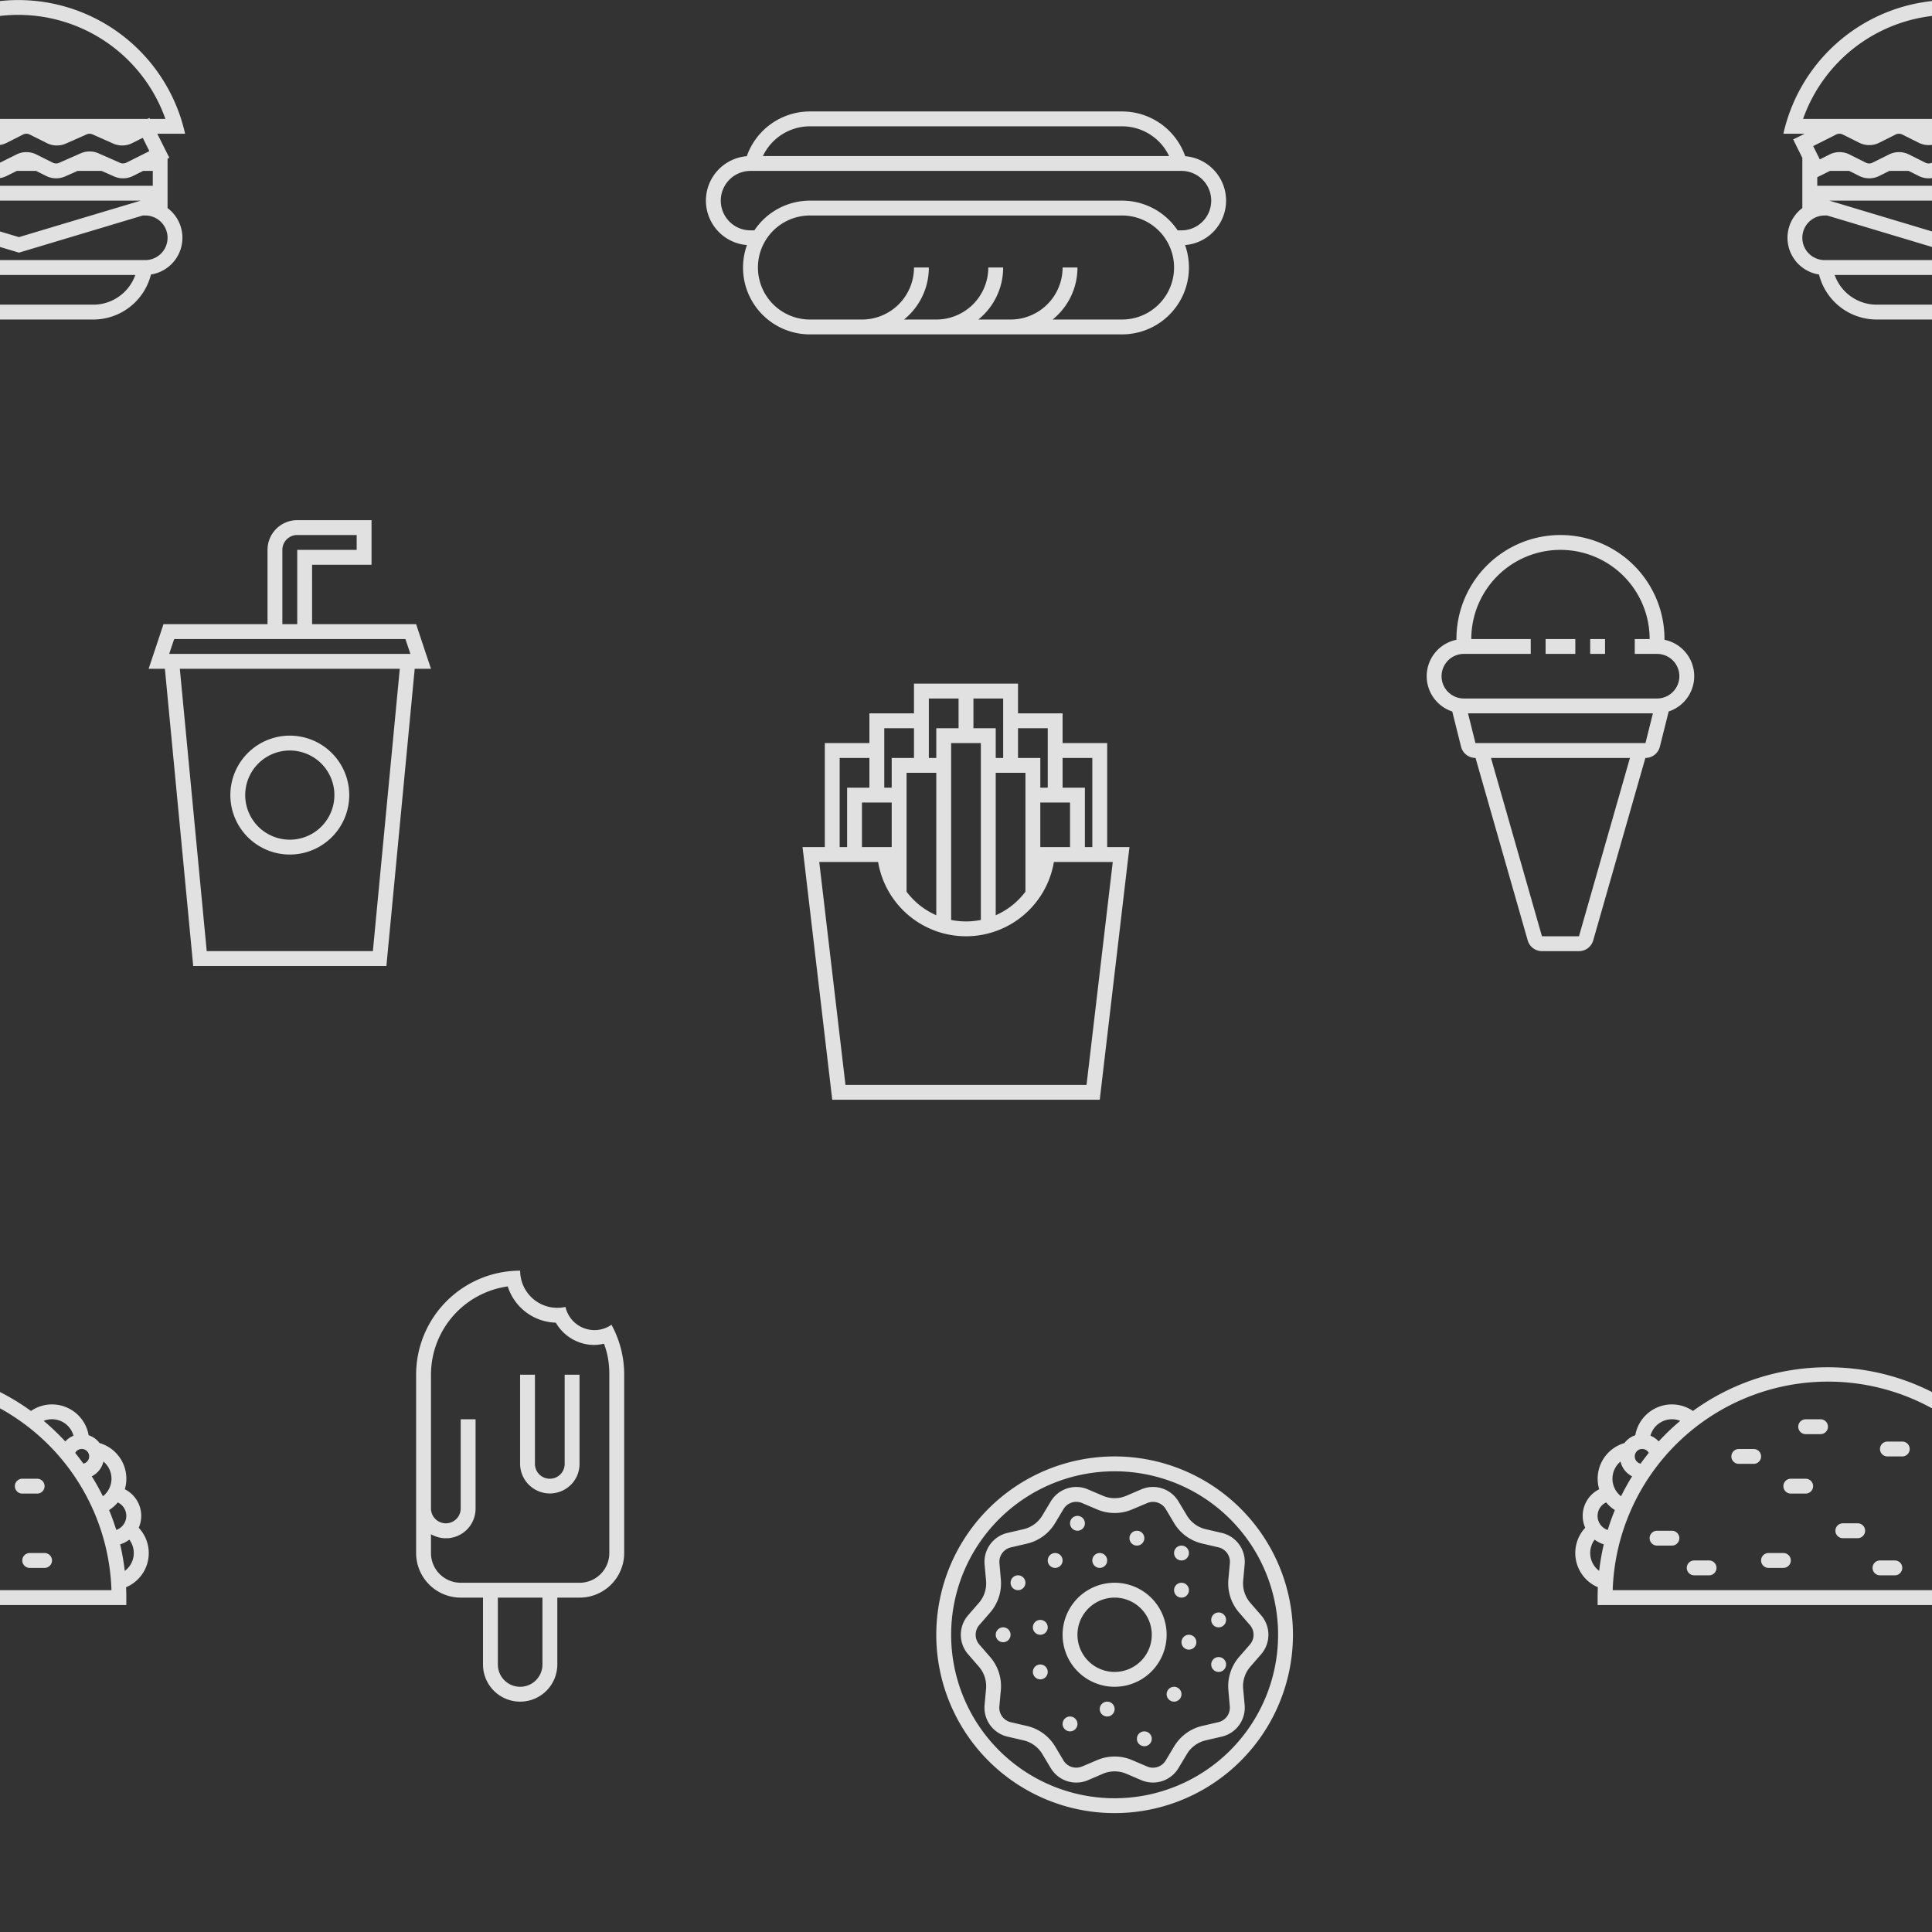 <?xml version="1.0" encoding="utf-8"?>
<svg xmlns="http://www.w3.org/2000/svg" width="260" height="260" viewBox="0 0 260 260" style="background-color:rgba(177,208,233,1)">
<rect x="0" y="0" width="260" height="260" fill="#333333" stroke="none"/>
<g fill-rule="evenodd">
    <g id="bgp-fill" fill="rgba(255,255,255,0.851)">
      <path d="M24.37 16c.2.65.39 1.32.54 2H21.17l1.17 2.34.45.9-.24.11V28a5 5 0 0 1-2.23 8.94l-.02.06a8 8 0 0 1-7.75 6h-20a8 8 0 0 1-7.74-6l-.02-.06A5 5 0 0 1-17.45 28v-6.76l-.79-1.58-.44-.9.9-.44.63-.32H-20a23.01 23.01 0 0 1 44.37-2zm-36.82 2a1 1 0 0 0-.44.1l-3.1 1.56.89 1.79 1.31-.66a3 3 0 0 1 2.69 0l2.2 1.1a1 1 0 0 0 .9 0l2.21-1.1a3 3 0 0 1 2.69 0l2.2 1.1a1 1 0 0 0 .9 0l2.21-1.1a3 3 0 0 1 2.69 0l2.2 1.1a1 1 0 0 0 .86.02l2.88-1.27a3 3 0 0 1 2.43 0l2.88 1.27a1 1 0 0 0 .85-.02l3.1-1.55-.89-1.79-1.42.71a3 3 0 0 1-2.56.06l-2.77-1.23a1 1 0 0 0-.4-.09h-.01a1 1 0 0 0-.4.09l-2.78 1.23a3 3 0 0 1-2.56-.06l-2.3-1.15a1 1 0 0 0-.45-.11h-.01a1 1 0 0 0-.44.1L.9 19.22a3 3 0 0 1-2.69 0l-2.2-1.1a1 1 0 0 0-.45-.11h-.01a1 1 0 0 0-.44.1l-2.21 1.11a3 3 0 0 1-2.69 0l-2.2-1.1a1 1 0 0 0-.45-.11h-.01zm0-2h-4.9a21.01 21.01 0 0 1 39.61 0h-2.09l-.06-.13-.26.13h-32.31zm30.35 7.68l1.36-.68h1.3v2h-36v-1.15l.34-.17 1.36-.68h2.59l1.36.68a3 3 0 0 0 2.69 0l1.36-.68h2.59l1.36.68a3 3 0 0 0 2.69 0L2.26 23h2.59l1.36.68a3 3 0 0 0 2.56.06l1.67-.74h3.23l1.67.74a3 3 0 0 0 2.56-.06zM-13.82 27l16.37 4.91L18.93 27h-32.75zm-.63 2h.34l16.66 5 16.67-5h.33a3 3 0 1 1 0 6h-34a3 3 0 1 1 0-6zm1.35 8a6 6 0 0 0 5.65 4h20a6 6 0 0 0 5.66-4H-13.1z"/>
      <path id="path6_fill-copy" d="M284.37 16c.2.65.39 1.32.54 2H281.17l1.17 2.34.45.9-.24.11V28a5 5 0 0 1-2.23 8.94l-.02.06a8 8 0 0 1-7.75 6h-20a8 8 0 0 1-7.74-6l-.02-.06a5 5 0 0 1-2.24-8.94v-6.76l-.79-1.58-.44-.9.9-.44.63-.32H240a23.01 23.01 0 0 1 44.37-2zm-36.82 2a1 1 0 0 0-.44.1l-3.1 1.56.89 1.79 1.31-.66a3 3 0 0 1 2.69 0l2.2 1.1a1 1 0 0 0 .9 0l2.21-1.1a3 3 0 0 1 2.69 0l2.2 1.1a1 1 0 0 0 .9 0l2.21-1.1a3 3 0 0 1 2.69 0l2.2 1.1a1 1 0 0 0 .86.02l2.88-1.27a3 3 0 0 1 2.43 0l2.88 1.27a1 1 0 0 0 .85-.02l3.1-1.55-.89-1.79-1.42.71a3 3 0 0 1-2.56.06l-2.77-1.23a1 1 0 0 0-.4-.09h-.01a1 1 0 0 0-.4.09l-2.78 1.23a3 3 0 0 1-2.56-.06l-2.3-1.15a1 1 0 0 0-.45-.11h-.01a1 1 0 0 0-.44.1l-2.21 1.11a3 3 0 0 1-2.69 0l-2.2-1.1a1 1 0 0 0-.45-.11h-.01a1 1 0 0 0-.44.1l-2.21 1.11a3 3 0 0 1-2.69 0l-2.2-1.1a1 1 0 0 0-.45-.11h-.01zm0-2h-4.9a21.01 21.01 0 0 1 39.61 0h-2.09l-.06-.13-.26.13h-32.31zm30.35 7.68l1.36-.68h1.3v2h-36v-1.15l.34-.17 1.36-.68h2.59l1.36.68a3 3 0 0 0 2.69 0l1.36-.68h2.59l1.36.68a3 3 0 0 0 2.69 0l1.36-.68h2.59l1.36.68a3 3 0 0 0 2.56.06l1.67-.74h3.23l1.67.74a3 3 0 0 0 2.56-.06zM246.18 27l16.37 4.91L278.93 27h-32.75zm-.63 2h.34l16.66 5 16.67-5h.33a3 3 0 1 1 0 6h-34a3 3 0 1 1 0-6zm1.35 8a6 6 0 0 0 5.65 4h20a6 6 0 0 0 5.66-4H246.9z"/>
      <path d="M159.5 21.02A9 9 0 0 0 151 15h-42a9 9 0 0 0-8.5 6.02 6 6 0 0 0 .02 11.96A8.99 8.99 0 0 0 109 45h42a9 9 0 0 0 8.48-12.02 6 6 0 0 0 .02-11.96zM151 17h-42a7 7 0 0 0-6.33 4h54.66a7 7 0 0 0-6.33-4zm-9.34 26a8.98 8.98 0 0 0 3.34-7h-2a7 7 0 0 1-7 7h-4.34a8.98 8.98 0 0 0 3.34-7h-2a7 7 0 0 1-7 7h-4.34a8.98 8.98 0 0 0 3.34-7h-2a7 7 0 0 1-7 7h-7a7 7 0 1 1 0-14h42a7 7 0 1 1 0 14h-9.34zM109 27a9 9 0 0 0-7.48 4H101a4 4 0 1 1 0-8h58a4 4 0 0 1 0 8h-.52a9 9 0 0 0-7.48-4h-42z"/>
      <path d="M39 115a8 8 0 1 0 0-16 8 8 0 0 0 0 16zm6-8a6 6 0 1 1-12 0 6 6 0 0 1 12 0zm-3-29v-2h8v-6H40a4 4 0 0 0-4 4v10H22l-1.33 4-.67 2h2.19L26 130h26l3.81-40H58l-.67-2L56 84H42v-6zm-4-4v10h2V74h8v-2h-8a2 2 0 0 0-2 2zm2 12h14.56l.67 2H22.77l.67-2H40zm13.8 4H24.2l3.62 38h22.36l3.62-38z"/>
      <path d="M129 92h-6v4h-6v4h-6v14h-3l.24 2 3.76 32h36l3.76-32 .24-2h-3v-14h-6v-4h-6v-4h-8zm18 22v-12h-4v4h3v8h1zm-3 0v-6h-4v6h4zm-6 6v-16h-4v19.17c1.6-.7 2.97-1.8 4-3.17zm-6 3.8V100h-4v23.8a10.04 10.04 0 0 0 4 0zm-6-.63V104h-4v16a10.04 10.04 0 0 0 4 3.17zm-6-9.17v-6h-4v6h4zm-6 0v-8h3v-4h-4v12h1zm27-12v-4h-4v4h3v4h1v-4zm-6 0v-8h-4v4h3v4h1zm-6-4v-4h-4v8h1v-4h3zm-6 4v-4h-4v8h1v-4h3zm7 24a12 12 0 0 0 11.83-10h7.92l-3.53 30h-32.44l-3.53-30h7.92A12 12 0 0 0 130 126z"/>
      <path d="M212 86v2h-4v-2h4zm4 0h-2v2h2v-2zm-20 0v.1a5 5 0 0 0-.56 9.65l.06.25 1.12 4.48a2 2 0 0 0 1.94 1.52h.01l7.02 24.55a2 2 0 0 0 1.92 1.45h4.98a2 2 0 0 0 1.92-1.45l7.02-24.55a2 2 0 0 0 1.95-1.52L224.5 96l.06-.25a5 5 0 0 0-.56-9.65V86a14 14 0 0 0-28 0zm4 0h6v2h-9a3 3 0 1 0 0 6H223a3 3 0 1 0 0-6H220v-2h2a12 12 0 1 0-24 0h2zm-1.44 14l-1-4h24.88l-1 4h-22.88zm8.95 26l-6.86-24h18.7l-6.86 24h-4.98zM150 242a22 22 0 1 0 0-44 22 22 0 0 0 0 44zm24-22a24 24 0 1 1-48 0 24 24 0 0 1 48 0zm-28.38 17.73l2.04-.87a6 6 0 0 1 4.68 0l2.04.87a2 2 0 0 0 2.5-.82l1.14-1.9a6 6 0 0 1 3.79-2.75l2.15-.5a2 2 0 0 0 1.54-2.12l-.19-2.2a6 6 0 0 1 1.45-4.46l1.45-1.67a2 2 0 0 0 0-2.62l-1.45-1.67a6 6 0 0 1-1.45-4.46l.2-2.2a2 2 0 0 0-1.55-2.13l-2.15-.5a6 6 0 0 1-3.8-2.75l-1.13-1.9a2 2 0 0 0-2.5-.8l-2.04.86a6 6 0 0 1-4.68 0l-2.04-.87a2 2 0 0 0-2.5.82l-1.14 1.9a6 6 0 0 1-3.79 2.75l-2.15.5a2 2 0 0 0-1.54 2.12l.19 2.2a6 6 0 0 1-1.45 4.46l-1.45 1.67a2 2 0 0 0 0 2.62l1.45 1.67a6 6 0 0 1 1.45 4.46l-.2 2.2a2 2 0 0 0 1.55 2.13l2.15.5a6 6 0 0 1 3.8 2.75l1.13 1.9a2 2 0 0 0 2.5.8zm2.82.97a4 4 0 0 1 3.12 0l2.04.87a4 4 0 0 0 4.99-1.62l1.14-1.9a4 4 0 0 1 2.53-1.84l2.15-.5a4 4 0 0 0 3.09-4.24l-.2-2.2a4 4 0 0 1 .97-2.98l1.45-1.67a4 4 0 0 0 0-5.24l-1.45-1.67a4 4 0 0 1-.97-2.97l.2-2.2a4 4 0 0 0-3.09-4.25l-2.15-.5a4 4 0 0 1-2.53-1.84l-1.14-1.9a4 4 0 0 0-5-1.62l-2.03.87a4 4 0 0 1-3.12 0l-2.04-.87a4 4 0 0 0-4.99 1.62l-1.14 1.9a4 4 0 0 1-2.53 1.84l-2.15.5a4 4 0 0 0-3.09 4.24l.2 2.2a4 4 0 0 1-.97 2.98l-1.45 1.67a4 4 0 0 0 0 5.24l1.45 1.67a4 4 0 0 1 .97 2.97l-.2 2.2a4 4 0 0 0 3.09 4.25l2.15.5a4 4 0 0 1 2.53 1.84l1.14 1.9a4 4 0 0 0 5 1.62l2.03-.87zM152 207a1 1 0 1 1 2 0 1 1 0 0 1-2 0zm6 2a1 1 0 1 1 2 0 1 1 0 0 1-2 0zm-11 1a1 1 0 1 1 2 0 1 1 0 0 1-2 0zm-6 0a1 1 0 1 1 2 0 1 1 0 0 1-2 0zm3-5a1 1 0 1 1 2 0 1 1 0 0 1-2 0zm-8 8a1 1 0 1 1 2 0 1 1 0 0 1-2 0zm3 6a1 1 0 1 1 2 0 1 1 0 0 1-2 0zm0 6a1 1 0 1 1 2 0 1 1 0 0 1-2 0zm4 7a1 1 0 1 1 2 0 1 1 0 0 1-2 0zm5-2a1 1 0 1 1 2 0 1 1 0 0 1-2 0zm5 4a1 1 0 1 1 2 0 1 1 0 0 1-2 0zm4-6a1 1 0 1 1 2 0 1 1 0 0 1-2 0zm6-4a1 1 0 1 1 2 0 1 1 0 0 1-2 0zm-4-3a1 1 0 1 1 2 0 1 1 0 0 1-2 0zm4-3a1 1 0 1 1 2 0 1 1 0 0 1-2 0zm-5-4a1 1 0 1 1 2 0 1 1 0 0 1-2 0zm-24 6a1 1 0 1 1 2 0 1 1 0 0 1-2 0zm16 5a5 5 0 1 0 0-10 5 5 0 0 0 0 10zm7-5a7 7 0 1 1-14 0 7 7 0 0 1 14 0zm86-29a1 1 0 0 0 0 2h2a1 1 0 0 0 0-2h-2zm19 9a1 1 0 0 1 1-1h2a1 1 0 0 1 0 2h-2a1 1 0 0 1-1-1zm-14 5a1 1 0 0 0 0 2h2a1 1 0 0 0 0-2h-2zm-25 1a1 1 0 0 0 0 2h2a1 1 0 0 0 0-2h-2zm5 4a1 1 0 0 0 0 2h2a1 1 0 0 0 0-2h-2zm9 0a1 1 0 0 1 1-1h2a1 1 0 0 1 0 2h-2a1 1 0 0 1-1-1zm15 1a1 1 0 0 1 1-1h2a1 1 0 0 1 0 2h-2a1 1 0 0 1-1-1zm12-2a1 1 0 0 0 0 2h2a1 1 0 0 0 0-2h-2zm-11-14a1 1 0 0 1 1-1h2a1 1 0 0 1 0 2h-2a1 1 0 0 1-1-1zm-19 0a1 1 0 0 0 0 2h2a1 1 0 0 0 0-2h-2zm6 5a1 1 0 0 1 1-1h2a1 1 0 0 1 0 2h-2a1 1 0 0 1-1-1zm-25 15c0-.47.01-.94.03-1.4a5 5 0 0 1-1.7-8 3.99 3.99 0 0 1 1.88-5.18 5 5 0 0 1 3.4-6.22 3 3 0 0 1 1.46-1.05 5 5 0 0 1 7.76-3.27A30.86 30.86 0 0 1 246 184c6.79 0 13.06 2.18 18.17 5.88a5 5 0 0 1 7.76 3.27 3 3 0 0 1 1.47 1.05 5 5 0 0 1 3.4 6.22 4 4 0 0 1 1.87 5.18 4.98 4.98 0 0 1-1.7 8c.02.46.03.93.03 1.4v1h-62v-1zm.83-7.17a30.9 30.9 0 0 0-.62 3.57 3 3 0 0 1-.61-4.2c.37.28.78.49 1.23.63zm1.49-4.61c-.36.87-.68 1.76-.96 2.68a2 2 0 0 1-.21-3.71c.33.4.73.75 1.17 1.03zm2.32-4.54c-.54.86-1.03 1.76-1.49 2.68a3 3 0 0 1-.07-4.67 3 3 0 0 0 1.56 1.99zm1.14-1.7c.35-.5.72-.98 1.1-1.46a1 1 0 1 0-1.1 1.45zm5.34-5.77c-1.03.86-2 1.79-2.9 2.77a3 3 0 0 0-1.11-.77 3 3 0 0 1 4-2zm42.66 2.77c-.9-.98-1.87-1.9-2.9-2.77a3 3 0 0 1 4.01 2 3 3 0 0 0-1.1.77zm1.34 1.54c.38.48.75.96 1.1 1.45a1 1 0 1 0-1.1-1.45zm3.73 5.84c-.46-.92-.95-1.82-1.5-2.68a3 3 0 0 0 1.57-1.99 3 3 0 0 1-.07 4.67zm1.8 4.53c-.29-.9-.6-1.8-.97-2.67.44-.28.84-.63 1.17-1.03a2 2 0 0 1-.2 3.7zm1.14 5.51c-.14-1.21-.35-2.4-.62-3.57.45-.14.86-.35 1.23-.63a2.99 2.99 0 0 1-.6 4.2zM275 214a29 29 0 0 0-57.97 0h57.96zM72.33 198.12c-.21-.32-.34-.7-.34-1.12v-12h-2v12a4.01 4.01 0 0 0 7.09 2.54c.57-.69.91-1.57.91-2.54v-12h-2v12a1.99 1.99 0 0 1-2 2 2 2 0 0 1-1.66-.88zM75 176c.38 0 .74-.04 1.1-.12a4 4 0 0 0 6.19 2.4A13.94 13.94 0 0 1 84 185v24a6 6 0 0 1-6 6h-3v9a5 5 0 1 1-10 0v-9h-3a6 6 0 0 1-6-6v-24a14 14 0 0 1 14-14 5 5 0 0 0 5 5zm-17 15v12a1.99 1.99 0 0 0 1.22 1.84 2 2 0 0 0 2.44-.72c.21-.32.34-.7.34-1.12v-12h2v12a3.98 3.98 0 0 1-5.35 3.77 3.98 3.98 0 0 1-.65-.3V209a4 4 0 0 0 4 4h16a4 4 0 0 0 4-4v-24c.01-1.53-.23-2.88-.72-4.17-.43.1-.87.16-1.28.17a6 6 0 0 1-5.2-3 7 7 0 0 1-6.47-4.88A12 12 0 0 0 58 185v6zm9 24v9a3 3 0 1 0 6 0v-9h-6z"/>
      <path d="M-17 191a1 1 0 0 0 0 2h2a1 1 0 0 0 0-2h-2zm19 9a1 1 0 0 1 1-1h2a1 1 0 0 1 0 2H3a1 1 0 0 1-1-1zm-14 5a1 1 0 0 0 0 2h2a1 1 0 0 0 0-2h-2zm-25 1a1 1 0 0 0 0 2h2a1 1 0 0 0 0-2h-2zm5 4a1 1 0 0 0 0 2h2a1 1 0 0 0 0-2h-2zm9 0a1 1 0 0 1 1-1h2a1 1 0 0 1 0 2h-2a1 1 0 0 1-1-1zm15 1a1 1 0 0 1 1-1h2a1 1 0 0 1 0 2h-2a1 1 0 0 1-1-1zm12-2a1 1 0 0 0 0 2h2a1 1 0 0 0 0-2H4zm-11-14a1 1 0 0 1 1-1h2a1 1 0 0 1 0 2h-2a1 1 0 0 1-1-1zm-19 0a1 1 0 0 0 0 2h2a1 1 0 0 0 0-2h-2zm6 5a1 1 0 0 1 1-1h2a1 1 0 0 1 0 2h-2a1 1 0 0 1-1-1zm-25 15c0-.47.01-.94.03-1.4a5 5 0 0 1-1.7-8 3.99 3.99 0 0 1 1.88-5.18 5 5 0 0 1 3.4-6.22 3 3 0 0 1 1.46-1.05 5 5 0 0 1 7.76-3.27A30.86 30.86 0 0 1-14 184c6.79 0 13.06 2.18 18.17 5.88a5 5 0 0 1 7.76 3.27 3 3 0 0 1 1.47 1.05 5 5 0 0 1 3.4 6.22 4 4 0 0 1 1.87 5.18 4.98 4.98 0 0 1-1.7 8c.02.46.03.93.03 1.4v1h-62v-1zm.83-7.17a30.9 30.9 0 0 0-.62 3.57 3 3 0 0 1-.61-4.2c.37.28.78.49 1.23.63zm1.49-4.61c-.36.87-.68 1.76-.96 2.68a2 2 0 0 1-.21-3.71c.33.4.73.75 1.17 1.03zm2.32-4.54c-.54.86-1.03 1.76-1.49 2.68a3 3 0 0 1-.07-4.67 3 3 0 0 0 1.56 1.99zm1.14-1.7c.35-.5.72-.98 1.1-1.46a1 1 0 1 0-1.1 1.45zm5.34-5.77c-1.03.86-2 1.79-2.9 2.77a3 3 0 0 0-1.11-.77 3 3 0 0 1 4-2zm42.66 2.77c-.9-.98-1.87-1.9-2.9-2.77a3 3 0 0 1 4.01 2 3 3 0 0 0-1.1.77zm1.34 1.54c.38.48.75.96 1.1 1.45a1 1 0 1 0-1.1-1.45zm3.73 5.84c-.46-.92-.95-1.82-1.5-2.68a3 3 0 0 0 1.57-1.99 3 3 0 0 1-.07 4.67zm1.8 4.53c-.29-.9-.6-1.8-.97-2.67.44-.28.84-.63 1.17-1.03a2 2 0 0 1-.2 3.7zm1.14 5.51c-.14-1.21-.35-2.4-.62-3.57.45-.14.86-.35 1.23-.63a2.99 2.99 0 0 1-.6 4.2zM15 214a29 29 0 0 0-57.97 0h57.96z"/>
    </g>
  </g>
</svg>
